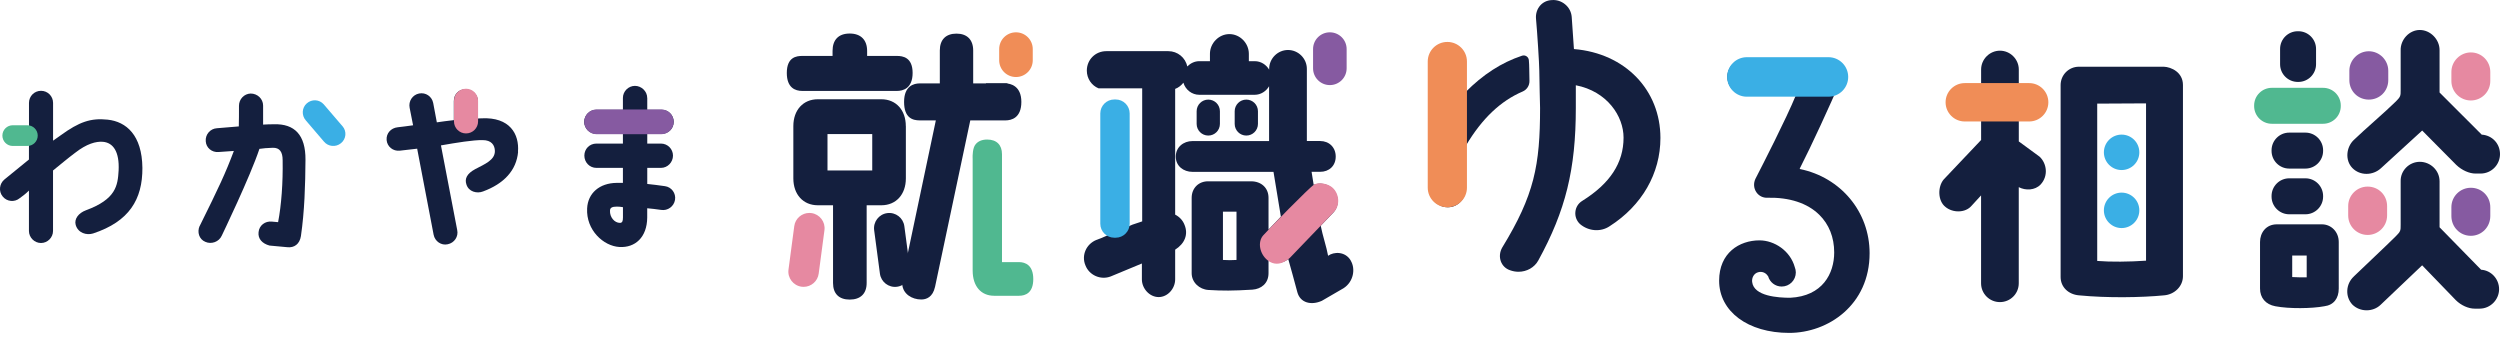 <svg width="281" height="38" viewBox="0 0 281 38" fill="none" xmlns="http://www.w3.org/2000/svg">
<path d="M3.258 13.985V11.56C3.258 10.82 3.852 10.207 4.612 10.207C5.371 10.207 5.965 10.82 5.965 11.56V15.812L6.808 15.217C8.902 13.698 10.197 13.245 12.106 13.45C14.18 13.674 15.967 15.174 16.006 18.87C16.026 22.424 14.507 24.908 10.46 26.242C9.739 26.466 8.775 26.203 8.507 25.278C8.322 24.601 8.833 23.944 9.656 23.637C13.046 22.386 13.231 20.866 13.333 19.162C13.435 17.068 12.739 16.04 11.565 15.938C10.806 15.875 9.759 16.143 8.424 17.19C7.601 17.803 6.803 18.485 5.96 19.162V25.96C5.96 26.7 5.342 27.314 4.607 27.314C3.871 27.314 3.253 26.695 3.253 25.96V21.421C2.819 21.855 2.557 22.015 2.206 22.283C1.631 22.756 0.769 22.673 0.297 22.079C-0.175 21.504 -0.073 20.642 0.502 20.17L3.253 17.93V16.698" fill="#141F3E"/>
<path d="M22.444 25.405C24.601 21.051 25.341 19.488 26.286 16.966L24.562 17.087C23.822 17.151 23.165 16.615 23.126 15.875C23.062 15.115 23.637 14.458 24.377 14.414C24.377 14.414 25.979 14.273 26.841 14.209C26.861 13.615 26.861 12.671 26.861 11.931V11.892C26.861 11.151 27.435 10.538 28.175 10.513C28.935 10.513 29.573 11.107 29.573 11.867V14.005C30.128 13.985 30.128 13.966 30.805 13.966C33.103 13.903 34.36 15.159 34.336 17.969C34.316 20.822 34.233 23.72 33.824 26.534C33.683 27.44 33.065 27.869 32.305 27.786L30.294 27.601C29.471 27.377 28.979 26.841 29.062 26.101C29.125 25.341 29.802 24.825 30.561 24.908L31.258 24.971C31.628 23.062 31.813 20.516 31.769 18.008C31.769 17.082 31.443 16.591 30.659 16.61C29.631 16.649 29.982 16.649 29.159 16.732C28.132 19.834 24.927 26.486 24.927 26.486C24.621 27.182 23.759 27.494 23.077 27.182C22.381 26.895 22.132 26.091 22.439 25.395L22.444 25.405Z" fill="#141F3E"/>
<path d="M38.504 14.19C38.996 14.765 38.913 15.627 38.319 16.099C37.744 16.571 36.882 16.488 36.41 15.914C35.733 15.115 34.993 14.273 34.374 13.533C33.883 12.977 33.922 12.116 34.477 11.624C35.051 11.112 35.894 11.171 36.386 11.726C37.043 12.486 37.803 13.367 38.499 14.19H38.504Z" fill="#3AAFE5"/>
<path d="M58.235 17.063C58.05 19.157 56.633 20.657 54.291 21.519C53.614 21.787 52.669 21.558 52.421 20.72C52.217 20.102 52.46 19.527 53.405 19.016C54.496 18.441 55.645 17.988 55.625 16.961C55.606 16.303 55.236 15.748 54.247 15.748C53.181 15.729 51.33 16.035 49.563 16.342L51.389 25.853C51.554 26.593 51.062 27.309 50.322 27.455C49.602 27.62 48.886 27.128 48.74 26.388L46.889 16.712C45.638 16.854 44.937 16.936 44.937 16.936C44.177 17.019 43.52 16.483 43.456 15.743C43.393 14.984 43.948 14.39 44.688 14.307C45.263 14.224 45.672 14.205 46.431 14.083L46.042 12.111C45.896 11.37 46.368 10.655 47.108 10.509C47.849 10.363 48.545 10.835 48.691 11.575L49.1 13.752C49.718 13.669 50.21 13.586 51.009 13.503V11.366C51.009 10.606 51.564 10.031 52.304 10.031C53.044 10.031 53.721 10.606 53.721 11.366V13.318C53.824 13.318 54.009 13.299 54.111 13.299C57.315 13.133 58.382 15.086 58.221 17.058L58.235 17.063Z" fill="#141F3E"/>
<path d="M72.752 11.005V12.339H74.373C75.113 12.339 75.727 12.934 75.727 13.693C75.727 14.453 75.109 15.047 74.373 15.047H72.752V16.138H74.29C75.05 16.138 75.644 16.756 75.644 17.491C75.644 18.227 75.05 18.87 74.29 18.87H72.752V20.676C73.37 20.74 74.028 20.822 74.743 20.925C75.484 21.027 75.995 21.723 75.873 22.463C75.751 23.204 75.05 23.715 74.31 23.593C73.735 23.51 73.243 23.452 72.747 23.408V24.455C72.727 26.695 71.369 27.864 69.625 27.762C67.819 27.659 65.866 25.853 65.993 23.428C66.075 21.704 67.39 20.574 69.319 20.555H70.015V18.87H67.035C66.275 18.87 65.681 18.251 65.681 17.491C65.681 16.732 66.275 16.138 67.035 16.138H70.015V15.047H67.015C66.275 15.047 65.662 14.429 65.662 13.693C65.662 12.958 66.28 12.339 67.015 12.339H70.015V11.005C70.015 10.265 70.633 9.652 71.369 9.652C72.104 9.652 72.747 10.265 72.747 11.005H72.752ZM70.02 23.286C69.772 23.247 69.586 23.223 69.343 23.223C68.807 23.223 68.564 23.345 68.564 23.676C68.525 24.397 69.056 25.054 69.694 25.054C69.942 25.035 70.02 24.869 70.02 24.44V23.291V23.286Z" fill="#141F3E"/>
<path d="M74.329 12.301H67.059C66.29 12.301 65.666 12.924 65.666 13.693C65.666 14.462 66.29 15.086 67.059 15.086H74.329C75.099 15.086 75.722 14.462 75.722 13.693C75.722 12.924 75.099 12.301 74.329 12.301Z" fill="#865AA1"/>
<path d="M52.382 14.755C51.773 14.755 51.272 14.258 51.272 13.645V11.327C51.272 10.718 51.769 10.216 52.382 10.216C52.996 10.216 53.492 10.713 53.492 11.327V13.645C53.492 14.253 52.996 14.755 52.382 14.755Z" fill="#E689A1"/>
<path d="M52.382 10.465C52.859 10.465 53.244 10.849 53.244 11.327V13.645C53.244 14.122 52.859 14.507 52.382 14.507C51.905 14.507 51.52 14.122 51.52 13.645V11.327C51.52 10.849 51.905 10.465 52.382 10.465ZM52.382 9.973C51.632 9.973 51.028 10.582 51.028 11.327V13.645C51.028 14.395 51.637 14.998 52.382 14.998C53.132 14.998 53.736 14.39 53.736 13.645V11.327C53.736 10.577 53.127 9.973 52.382 9.973Z" fill="#E689A1"/>
<path d="M3.078 14.078H1.432C0.789 14.078 0.268 14.599 0.268 15.242C0.268 15.885 0.789 16.406 1.432 16.406H3.078C3.72 16.406 4.241 15.885 4.241 15.242C4.241 14.599 3.72 14.078 3.078 14.078Z" fill="#50B890"/>
<path d="M151.824 29.281C151.196 28.224 149.906 28.287 149.278 28.75C149.112 27.791 148.649 26.432 148.45 25.375L149.808 23.953C150.568 23.194 150.539 21.933 149.74 21.173C149.175 20.642 148.352 20.511 147.656 20.774C147.588 20.311 147.49 19.741 147.422 19.313H148.382C149.409 19.313 150.135 18.626 150.135 17.599C150.135 16.571 149.404 15.851 148.382 15.851H146.891V7.738C146.891 6.579 145.932 5.619 144.773 5.619C143.614 5.619 142.655 6.579 142.655 7.738V7.835C142.324 7.27 141.73 6.876 141.033 6.876H140.371V6.048C140.371 4.855 139.378 3.832 138.185 3.832C136.992 3.832 135.998 4.86 135.998 6.048V6.876H134.805C134.274 6.876 133.812 7.11 133.447 7.47C133.247 6.477 132.356 5.751 131.328 5.751H124.345C123.123 5.751 122.159 6.71 122.159 7.937C122.159 8.829 122.695 9.613 123.479 9.929H128.382V24.884L127.291 25.249L123.751 26.773L123.22 26.973C122.096 27.435 121.531 28.692 121.998 29.817C122.427 30.941 123.717 31.506 124.842 31.073L128.348 29.617V31.404C128.348 32.431 129.21 33.391 130.233 33.391C131.255 33.391 132.088 32.431 132.088 31.404V28.063C133.179 27.367 133.578 26.345 133.145 25.283C132.945 24.752 132.551 24.358 132.088 24.124V9.992C132.453 9.861 132.784 9.593 133.013 9.296C133.247 10.09 133.972 10.655 134.8 10.655H141.024C141.72 10.655 142.314 10.255 142.645 9.695V15.855H134.041C133.013 15.855 132.156 16.547 132.156 17.604C132.156 18.66 133.018 19.318 134.041 19.318H143.142L143.97 24.353L142.582 25.809V22.235C142.582 21.11 141.754 20.379 140.629 20.379H135.862C134.737 20.345 133.943 21.139 133.943 22.235V30.708C133.943 31.735 134.805 32.529 135.828 32.592C137.415 32.69 138.54 32.69 140.761 32.558C141.754 32.49 142.582 31.862 142.582 30.703V29.247C143.278 29.675 144.169 29.646 144.798 29.115C144.798 29.115 145.791 32.655 145.825 32.855C146.156 34.048 147.378 34.345 148.572 33.814L151.021 32.392C152.146 31.662 152.38 30.206 151.815 29.281H151.824ZM138.983 23.988V29.218C138.618 29.252 137.858 29.252 137.459 29.218V23.788H138.983V23.988Z" fill="#141F3E"/>
<path d="M109.327 17.794V30.411C109.327 32.159 110.253 33.245 111.743 33.245H114.533C115.268 33.245 116.14 32.918 116.14 31.37C116.14 29.821 115.268 29.461 114.533 29.461H112.624V17.336C112.624 16.284 112.02 15.685 110.959 15.685C110.365 15.685 109.931 15.875 109.654 16.226C109.323 16.615 109.313 17.472 109.323 17.798L109.327 17.794Z" fill="#50B890"/>
<path d="M101.814 14.175C101.814 12.369 100.708 11.156 99.062 11.156H91.924C90.278 11.156 89.172 12.369 89.172 14.175V20.053C89.172 21.86 90.278 23.072 91.924 23.072H93.633V31.808C93.633 33.011 94.3 33.673 95.508 33.673C96.715 33.673 97.412 33.011 97.412 31.808V23.072H99.067C100.713 23.072 101.819 21.86 101.819 20.053V14.175H101.814ZM98.04 15.066V19.157H93.01V15.066H98.04Z" fill="#141F3E"/>
<path d="M113.038 9.374H109.386V5.673C109.386 4.47 108.704 3.779 107.511 3.779C106.318 3.779 105.636 4.451 105.636 5.673V9.374H103.382C102.724 9.374 101.619 9.647 101.619 11.453C101.619 13.26 102.578 13.533 103.382 13.533H105.188L101.663 30.245L101.405 31.862V31.886C101.458 33.055 102.52 33.663 103.547 33.663C104.112 33.663 104.843 33.415 105.101 32.232L109.06 13.533H113.009C113.681 13.533 114.801 13.26 114.801 11.453C114.801 9.647 113.564 9.379 113.038 9.374Z" fill="#141F3E"/>
<path d="M100.815 10.221C101.473 10.221 102.578 9.958 102.578 8.2C102.578 6.442 101.473 6.287 100.815 6.287H97.465V5.727C97.465 4.485 96.754 3.769 95.508 3.769C94.261 3.769 93.579 4.465 93.579 5.727V6.287H90.175C89.528 6.287 88.437 6.413 88.437 8.2C88.437 9.871 89.382 10.221 90.175 10.221H100.815Z" fill="#141F3E"/>
<path d="M218.669 23.257C217.807 22.595 217.773 21.003 218.47 20.175L222.677 15.734V7.816C222.677 6.657 223.636 5.697 224.795 5.697C225.954 5.697 226.913 6.657 226.913 7.816V15.899L229.265 17.623C230.059 18.383 230.259 19.775 229.363 20.74C228.735 21.402 227.673 21.436 226.909 21.037V31.837C226.909 33.03 225.949 33.956 224.79 33.956C223.631 33.956 222.672 33.026 222.672 31.837V21.962L221.61 23.121C220.914 23.949 219.492 23.949 218.66 23.252L218.669 23.257Z" fill="#141F3E"/>
<path d="M255.352 9.871H261.117C262.213 9.871 263.104 10.762 263.104 11.857V11.926C263.104 13.021 262.213 13.912 261.117 13.912H255.352C254.256 13.912 253.365 13.021 253.365 11.926V11.857C253.365 10.762 254.256 9.871 255.352 9.871Z" fill="#50B890"/>
<path d="M257.309 14.906H259.131C260.226 14.906 261.117 15.797 261.117 16.893V16.961C261.117 18.056 260.226 18.948 259.131 18.948H257.309C256.214 18.948 255.323 18.056 255.323 16.961V16.893C255.323 15.797 256.214 14.906 257.309 14.906Z" fill="#141F3E"/>
<path d="M257.309 20.043H259.131C260.226 20.043 261.117 20.934 261.117 22.03V22.098C261.117 23.194 260.226 24.085 259.131 24.085H257.309C256.214 24.085 255.323 23.194 255.323 22.098V22.03C255.323 20.934 256.214 20.043 257.309 20.043Z" fill="#141F3E"/>
<path d="M258.269 3.511H258.337C259.433 3.511 260.324 4.402 260.324 5.498V7.222C260.324 8.317 259.433 9.208 258.337 9.208H258.269C257.173 9.208 256.282 8.317 256.282 7.222V5.498C256.282 4.402 257.173 3.511 258.269 3.511Z" fill="#141F3E"/>
<path d="M260.986 25.215H255.917C254.69 25.215 254.027 26.174 254.027 27.201V32.436C254.027 33.464 254.656 34.224 255.751 34.423C257.309 34.72 259.861 34.686 261.254 34.423C262.315 34.292 262.875 33.527 262.875 32.436V27.201C262.875 26.043 262.013 25.215 260.986 25.215ZM259.272 31.175C258.809 31.175 258.074 31.175 257.645 31.141V28.721H259.272V31.175Z" fill="#141F3E"/>
<path d="M264.565 31.078C265.724 29.953 268.212 27.63 269.303 26.539C269.834 26.009 269.834 25.911 269.834 25.278V20.374C269.8 19.181 270.793 18.188 271.986 18.188C273.179 18.188 274.207 19.147 274.207 20.374V25.546L278.877 30.318C280.002 30.386 280.898 31.346 280.898 32.505C280.898 33.663 279.938 34.691 278.711 34.691H278.146C277.45 34.691 276.622 34.326 276.028 33.732L272.249 29.821L267.579 34.262C266.717 35.09 265.261 35.09 264.4 34.228C263.572 33.332 263.669 31.91 264.565 31.083V31.078Z" fill="#141F3E"/>
<path d="M264.565 15.734C265.724 14.609 268.212 12.486 269.303 11.395C269.834 10.864 269.834 10.767 269.834 10.134V5.658C269.8 4.465 270.793 3.37 271.986 3.37C273.179 3.37 274.207 4.431 274.207 5.624V10.397L278.945 15.135C280.104 15.203 281 16.128 281 17.321C281 18.514 280.041 19.508 278.814 19.508H278.249C277.552 19.508 276.724 19.142 276.096 18.548L272.254 14.672L267.614 18.913C266.717 19.741 265.261 19.775 264.4 18.879C263.572 18.017 263.703 16.561 264.565 15.734Z" fill="#141F3E"/>
<path d="M266.123 26.164C265.052 26.164 264.18 25.293 264.18 24.221V23.16C264.18 22.088 265.052 21.217 266.123 21.217C267.195 21.217 268.066 22.069 268.066 23.16V24.221C268.066 25.312 267.214 26.164 266.123 26.164Z" fill="#E689A1"/>
<path d="M266.123 21.46C267.078 21.46 267.823 22.205 267.823 23.16V24.221C267.823 25.176 267.078 25.921 266.123 25.921C265.169 25.921 264.424 25.156 264.424 24.221V23.16C264.424 22.225 265.188 21.46 266.123 21.46ZM266.123 20.973C264.93 20.973 263.937 21.933 263.937 23.16V24.221C263.937 25.448 264.93 26.408 266.123 26.408C267.316 26.408 268.31 25.448 268.31 24.221V23.16C268.31 21.933 267.351 20.973 266.123 20.973Z" fill="#E689A1"/>
<path d="M264.068 9.009V7.947C264.068 6.754 265.062 5.761 266.255 5.761C267.448 5.761 268.441 6.754 268.441 7.947V9.009C268.441 10.236 267.482 11.195 266.255 11.195C265.028 11.195 264.068 10.236 264.068 9.009Z" fill="#865AA1"/>
<path d="M277.723 11.054C276.651 11.054 275.78 10.182 275.78 9.111V8.084C275.78 7.032 276.671 6.141 277.723 6.141C278.775 6.141 279.666 7.012 279.666 8.084V9.111C279.666 10.202 278.814 11.054 277.723 11.054Z" fill="#E689A1"/>
<path d="M277.723 6.379C278.658 6.379 279.422 7.144 279.422 8.079V9.106C279.422 10.061 278.677 10.806 277.723 10.806C276.768 10.806 276.023 10.041 276.023 9.106V8.079C276.023 7.158 276.802 6.379 277.723 6.379ZM277.723 5.892C276.53 5.892 275.536 6.886 275.536 8.079V9.106C275.536 10.333 276.53 11.293 277.723 11.293C278.916 11.293 279.909 10.333 279.909 9.106V8.079C279.909 6.886 278.95 5.892 277.723 5.892Z" fill="#E689A1"/>
<path d="M277.723 21.105C278.95 21.105 279.909 22.064 279.909 23.291V24.285C279.909 25.512 278.95 26.505 277.723 26.505C276.496 26.505 275.536 25.512 275.536 24.285V23.291C275.536 22.064 276.53 21.105 277.723 21.105Z" fill="#865AA1"/>
<path d="M113.233 9.374H110.822V9.929H113.233V9.374Z" fill="#141F3E"/>
<path d="M149.477 3.633H149.472C148.432 3.633 147.588 4.476 147.588 5.517V7.679C147.588 8.72 148.432 9.564 149.472 9.564H149.477C150.518 9.564 151.362 8.72 151.362 7.679V5.517C151.362 4.476 150.518 3.633 149.477 3.633Z" fill="#865AA1"/>
<path d="M114.197 3.633H114.192C113.151 3.633 112.308 4.476 112.308 5.517V6.774C112.308 7.814 113.151 8.658 114.192 8.658H114.197C115.238 8.658 116.082 7.814 116.082 6.774V5.517C116.082 4.476 115.238 3.633 114.197 3.633Z" fill="#F08D57"/>
<path d="M143.507 29.398C143.195 29.398 142.894 29.281 142.616 29.052C142.192 28.706 141.915 28.185 141.866 27.654C141.832 27.25 141.934 26.89 142.153 26.637C142.791 25.901 147.354 21.241 147.826 20.964C147.958 20.886 148.148 20.847 148.367 20.847C148.825 20.847 149.336 21.027 149.633 21.3C149.969 21.606 150.164 22.069 150.169 22.556C150.169 23.004 150.013 23.418 149.726 23.691L144.793 28.833C144.505 29.086 144.033 29.403 143.507 29.403V29.398Z" fill="#E689A1"/>
<path d="M148.367 21.085C148.771 21.085 149.214 21.241 149.467 21.47C149.75 21.733 149.92 22.137 149.925 22.551C149.925 22.931 149.794 23.282 149.541 23.525L144.627 28.643C144.398 28.838 143.965 29.154 143.502 29.154C143.244 29.154 143.001 29.057 142.762 28.862C142.387 28.555 142.144 28.098 142.105 27.63C142.075 27.294 142.158 26.997 142.334 26.788C143.049 25.96 147.471 21.47 147.948 21.163C148.041 21.11 148.192 21.08 148.362 21.08M148.367 20.598C148.114 20.598 147.88 20.647 147.705 20.749C147.184 21.056 142.597 25.75 141.968 26.476C141.345 27.201 141.569 28.516 142.46 29.242C142.811 29.529 143.166 29.641 143.507 29.641C144.077 29.641 144.593 29.325 144.968 28.998L149.896 23.866C150.636 23.155 150.568 21.826 149.799 21.114C149.438 20.788 148.864 20.598 148.367 20.598Z" fill="#E689A1"/>
<path d="M171.887 7.713C171.887 7.412 171.868 7.08 171.843 6.769C171.814 6.389 171.434 6.141 171.074 6.262C168.761 7.032 166.667 8.39 164.729 10.353V6.837C164.729 5.566 163.575 4.563 162.279 4.86C161.34 5.074 160.707 5.96 160.707 6.925V21.183C160.707 22.147 161.34 23.033 162.279 23.247C163.575 23.544 164.729 22.541 164.729 21.27V16.513C164.729 16.45 164.753 16.386 164.807 16.303C166.584 13.328 168.663 11.346 171.147 10.285C171.624 10.08 171.926 9.608 171.911 9.087C171.902 8.624 171.887 8.132 171.887 7.713Z" fill="#141F3E"/>
<path d="M176.937 5.522C176.937 5.522 176.917 5.503 176.908 5.483C176.883 5.098 176.839 4.441 176.786 3.715C176.742 3.112 176.693 2.464 176.659 1.885C176.611 1.334 176.348 0.838 175.914 0.482C175.486 0.131 174.945 -0.039 174.41 0.01C173.898 0.034 173.436 0.253 173.109 0.628C172.764 1.023 172.598 1.563 172.647 2.109C172.778 3.491 173.017 7.236 173.017 7.942C173.017 8.648 173.104 12.081 173.104 12.13C173.104 18.578 172.462 21.918 168.848 27.825C168.566 28.317 168.512 28.886 168.702 29.393C168.883 29.865 169.248 30.211 169.72 30.372C170.037 30.488 170.363 30.547 170.679 30.547C171.6 30.547 172.471 30.075 172.91 29.266C175.978 23.671 177.122 19.03 177.122 12.13V9.583C180.647 10.27 182.488 13.055 182.488 15.471C182.488 18.31 180.969 20.632 177.843 22.58C177.404 22.848 177.122 23.296 177.073 23.807C177.02 24.324 177.205 24.82 177.594 25.186C178.558 26.004 179.937 26.101 180.935 25.419C184.553 23.106 186.632 19.498 186.632 15.51C186.632 10.104 182.654 5.994 176.937 5.517V5.522Z" fill="#141F3E"/>
<path d="M162.684 4.714H162.679C161.463 4.714 160.478 5.699 160.478 6.915V21.095C160.478 22.311 161.463 23.296 162.679 23.296H162.684C163.899 23.296 164.885 22.311 164.885 21.095V6.915C164.885 5.699 163.899 4.714 162.684 4.714Z" fill="#F08D57"/>
<path d="M243.212 7.499H233.672C232.518 7.499 231.613 8.434 231.613 9.559V31.136C231.613 32.29 232.518 33.099 233.672 33.196C236.886 33.508 240.69 33.444 243.246 33.196C244.4 33.103 245.364 32.198 245.364 31.044V9.559C245.364 8.122 244.054 7.533 243.212 7.499ZM241.215 13.625V29.3C239.346 29.427 237.256 29.456 235.727 29.329V11.648L241.215 11.619V13.625Z" fill="#141F3E"/>
<path d="M238.469 19.113C239.569 19.113 240.461 18.221 240.461 17.122C240.461 16.021 239.569 15.13 238.469 15.13C237.369 15.13 236.477 16.021 236.477 17.122C236.477 18.221 237.369 19.113 238.469 19.113Z" fill="#3AAFE5"/>
<path d="M238.469 25.634C239.569 25.634 240.461 24.742 240.461 23.642C240.461 22.542 239.569 21.65 238.469 21.65C237.369 21.65 236.477 22.542 236.477 23.642C236.477 24.742 237.369 25.634 238.469 25.634Z" fill="#3AAFE5"/>
<path d="M137.118 12.505C137.118 11.782 136.533 11.195 135.811 11.195C135.089 11.195 134.503 11.782 134.503 12.505V13.927C134.503 14.65 135.089 15.237 135.811 15.237C136.533 15.237 137.118 14.65 137.118 13.927V12.505Z" fill="#141F3E"/>
<path d="M141.394 12.505C141.394 11.782 140.808 11.195 140.086 11.195C139.364 11.195 138.779 11.782 138.779 12.505V13.927C138.779 14.65 139.364 15.237 140.086 15.237C140.808 15.237 141.394 14.65 141.394 13.927V12.505Z" fill="#141F3E"/>
<path d="M228.077 9.34H220.841C219.65 9.34 218.684 10.306 218.684 11.497C218.684 12.688 219.65 13.654 220.841 13.654H228.077C229.269 13.654 230.235 12.688 230.235 11.497C230.235 10.306 229.269 9.34 228.077 9.34Z" fill="#F08D57"/>
<path d="M202.303 18.982C202.303 18.982 202.283 18.967 202.288 18.957C203.622 16.352 205.711 11.799 206.904 9.014C207.226 8.303 207.041 7.455 206.383 6.939C206.081 6.705 205.697 6.603 205.317 6.603H196.289C195.217 6.603 194.253 7.382 194.161 8.449C194.053 9.652 195.003 10.664 196.181 10.664H201.845C201.845 10.664 201.869 10.679 201.864 10.689C200.759 13.377 198.115 18.538 197.311 20.097C197.077 20.593 197.112 21.154 197.409 21.597C197.686 22.011 198.159 22.254 198.65 22.225C201.124 22.171 203.135 22.819 204.479 24.134C205.58 25.21 206.164 26.676 206.164 28.375C206.164 30.747 204.854 33.293 201.212 33.469C199.877 33.469 197.121 33.303 196.941 31.686C196.888 31.214 197.141 30.737 197.599 30.605C198.051 30.469 198.47 30.659 198.689 30.995C198.704 31.014 198.723 31.034 198.738 31.053C198.928 31.721 199.532 32.207 200.262 32.207C201.139 32.207 201.85 31.497 201.85 30.62C201.85 30.411 201.806 30.211 201.733 30.026C201.226 28.19 199.444 27.017 197.764 27.017C195.509 27.017 193.23 28.419 193.23 31.55C193.23 35.008 196.469 37.418 201.105 37.418C205.487 37.418 210.143 34.277 210.143 28.463C210.143 23.817 206.919 19.941 202.298 18.996L202.303 18.982Z" fill="#141F3E"/>
<path d="M205.517 6.428H196.347C195.121 6.428 194.127 7.422 194.127 8.648C194.127 9.875 195.121 10.869 196.347 10.869H205.517C206.743 10.869 207.737 9.875 207.737 8.648C207.737 7.422 206.743 6.428 205.517 6.428Z" fill="#3AAFE5"/>
<path d="M125.402 11.181H125.246C124.377 11.181 123.673 11.885 123.673 12.753V25.146C123.673 26.015 124.377 26.719 125.246 26.719H125.402C126.271 26.719 126.975 26.015 126.975 25.146V12.753C126.975 11.885 126.271 11.181 125.402 11.181Z" fill="#3AAFE5"/>
<path d="M90.326 31.998C90.263 31.998 90.195 31.998 90.132 31.983C89.742 31.93 89.396 31.73 89.158 31.423C88.919 31.112 88.817 30.727 88.87 30.337L89.518 25.453C89.615 24.728 90.239 24.177 90.969 24.177C91.032 24.177 91.101 24.177 91.164 24.192C91.967 24.299 92.532 25.039 92.425 25.838L91.778 30.722C91.68 31.448 91.057 31.998 90.326 31.998Z" fill="#E689A1"/>
<path d="M90.969 24.426C91.023 24.426 91.076 24.426 91.13 24.436C91.456 24.479 91.743 24.645 91.938 24.903C92.133 25.161 92.221 25.483 92.182 25.809L91.534 30.693C91.451 31.297 90.935 31.755 90.322 31.755C90.268 31.755 90.214 31.755 90.161 31.745C89.835 31.701 89.547 31.535 89.352 31.277C89.158 31.019 89.07 30.698 89.109 30.372L89.757 25.487C89.839 24.884 90.356 24.426 90.969 24.426ZM90.969 23.934C90.122 23.934 89.386 24.562 89.275 25.419L88.627 30.303C88.5 31.238 89.162 32.1 90.097 32.227C90.175 32.237 90.248 32.242 90.326 32.242C91.174 32.242 91.909 31.613 92.021 30.756L92.669 25.872C92.795 24.937 92.133 24.075 91.198 23.949C91.12 23.939 91.047 23.934 90.969 23.934Z" fill="#E689A1"/>
<path d="M98.903 30.757C99.028 31.696 99.888 32.356 100.825 32.231C101.762 32.107 102.421 31.245 102.297 30.307L101.649 25.427C101.524 24.488 100.664 23.828 99.727 23.953C98.79 24.077 98.131 24.938 98.255 25.877L98.903 30.757Z" fill="#141F3E"/>
</svg>
